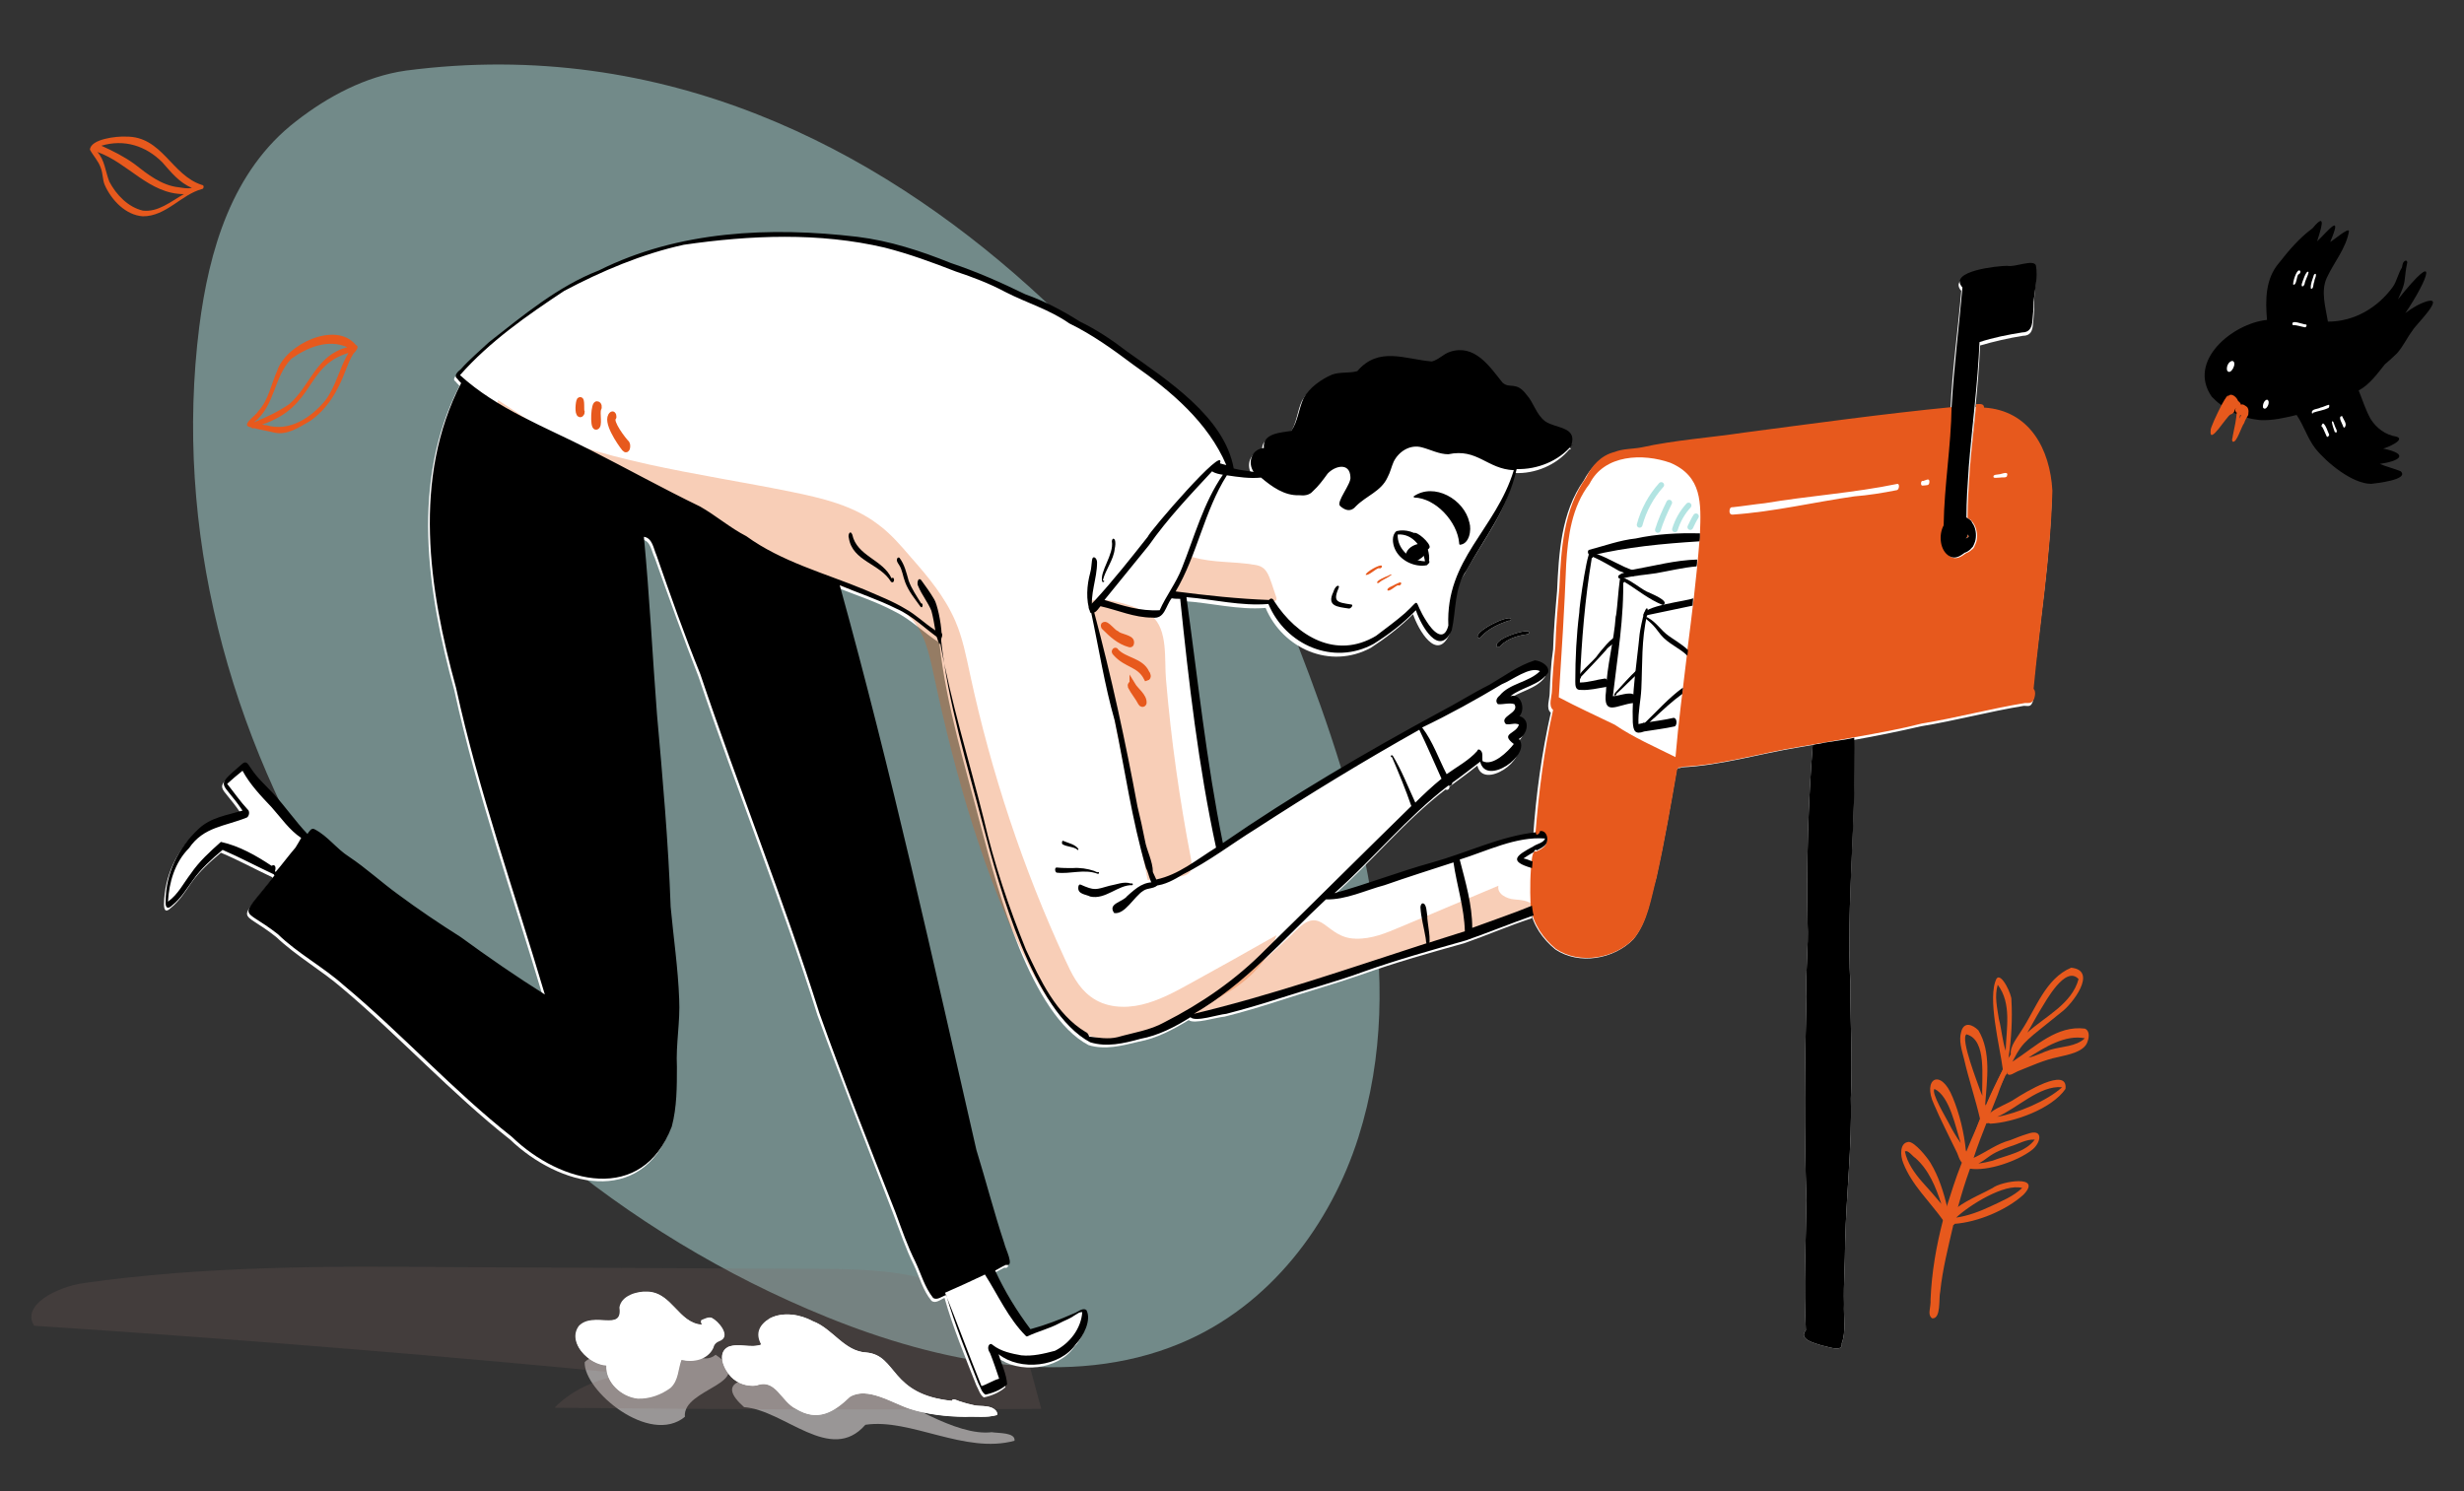 <?xml version="1.0" encoding="utf-8"?>
<!-- Generator: Adobe Illustrator 27.3.1, SVG Export Plug-In . SVG Version: 6.00 Build 0)  -->
<svg version="1.1" id="Calque_1" xmlns="http://www.w3.org/2000/svg" xmlns:xlink="http://www.w3.org/1999/xlink" x="0px" y="0px"
	 viewBox="0 0 432.8 262" style="enable-background:new 0 0 432.8 262;" xml:space="preserve">
<rect x="0" y="0" width="432.8" height="262" fill="#333333" stroke="none"/>
<style type="text/css">
	.st0{opacity:0.7;}
	.st1{fill:#C4C1C0;}
	.st2{opacity:0.7;fill:#B2E4E2;enable-background:new    ;}
	.st3{opacity:0.2;fill:#846461;enable-background:new    ;}
	.st4{fill:#FFFFFF;}
	.st5{fill:#E7591D;}
	.st6{opacity:0.3;}
	.st7{fill:#E95A0C;}
	.st8{fill:none;stroke:#B2E4E2;stroke-linecap:round;stroke-linejoin:round;}
	.st9{stroke:#E7591D;stroke-miterlimit:10;}
</style>
<g>
	<g id="Calque_2_00000039114915719089411700000014168226821491536527_">
		<g class="st0">
			<path class="st1" d="M246.5,133.7c1.6-0.5,3.1-2.1,5.2-2C253,130.4,245.6,132.3,246.5,133.7z"/>
			<path class="st1" d="M248.2,129.5c-0.7-0.6-6.3,2-5.4,2.9C244.4,131.5,246.5,130,248.2,129.5z"/>
			<path class="st2" d="M71.3,12.4C64.2,13.4,57.5,17,52,21.3C40.7,30,36.7,44.1,35,57.4c-8.9,70.9,37.8,144.6,110.3,174
				c19.5,7.9,42.6,12.7,62,4.6c15.9-6.6,26.5-21.1,31.3-36.2c9-28.4,0.2-58.6-10.6-86.4C219.6,91.6,162.4,0.5,71.3,12.4L71.3,12.4z"
				/>
			<path class="st1" d="M174.2,251.6c-12.3,1.5-37.7-24.6-39-9.5c-4.4-0.1-9.6,0.6-4.5,5.1c7.1,0.5,15.2,10.1,21.3,3.1
				c7.9-1.2,17.5,5.2,26.2,2.8C178.4,251.6,175.3,251.8,174.2,251.6L174.2,251.6z"/>
			<path class="st1" d="M125.7,238c-4.3,3.6-12.1-9.5-16.4-1.6c1.3,3.8-4.4,0.5-6.6,2.9c-0.2,5,11.4,14.7,17.6,9.6
				C119.8,243.8,133.3,243.1,125.7,238L125.7,238z"/>
		</g>
		<path class="st3" d="M182.9,247.5c-28.5,0.2-57,0.1-85.5-0.2c3.3-3.4,8.3-5.5,13.4-5.9C76,238,41,235.2,6,232.9
			c-2.3-3.6,3.9-6.8,8.7-7.5c21.2-3,42.8-3,64.3-2.8c21.2,0.1,42.4,0.2,63.6,0.3c6.8,0,13.6,0.1,20.1,1.8c6.5,1.7,12.3,5.1,16.6,9.5
			"/>
		<path class="st4" d="M126.6,235.5c-0.7,0.3-1.1,0.5-1.3,1.3c-1,2.1-3.5,2.6-5.6,2.1c-0.6,1.6-0.5,3.6-1.9,4.9
			c-1.6,1.2-3.7,2-5.8,1.9c-2.8-0.3-5.6-2.8-5.4-5.8c-3.1-0.1-7-4-4.8-6.9c2.6-2.6,7.7,1,7.1-3.2c0.3-2.1,3.1-2.9,4.9-2.8
			c4.3,0.1,5.4,5.5,9.6,5.8c-0.2-0.2-0.3-0.6-0.1-0.8c0.6-0.2,1.2-0.7,1.8-0.4C126.1,232,128.4,234.6,126.6,235.5L126.6,235.5z"/>
		<path class="st4" d="M175,247.9c0.1,0.2,0.3,0.6,0,0.7c-1.8,0.5-3.6,0.2-5.5,0.3c-3.2,0-6.6-0.4-9.7-1.4c-3.1-1-7.5-4-10.6-2.1
			c-2.9,2.7-5.6,4.4-9.4,2.1c-2.6-1.2-3.6-5.5-7-4.1c-1.6,0.2-3.3-0.4-4.4-1.5c-1.2-1.3-2.6-4.2-0.5-5.3c1.9-0.7,4,0.3,5.8-0.4
			c-1.1-2-0.3-3.5,1.5-4.6c2.3-1.2,5.3-0.7,7.5,0.5c3.5,1.3,5.5,5.3,9.4,5.5c5.6,0.5,4,7.4,15.1,8.5c0-0.6,1.1,0,1.4,0.1
			c0.9,0.3,1.7,0.5,2.6,0.7C172.5,247.1,174.1,246.8,175,247.9L175,247.9z"/>
		<path class="st4" d="M265.1,109c-1.8,0.6-3.6,1.4-4.9,2.8c-0.1,0.2-0.4,0.4-0.6,0.2c-0.8-1,5.2-4,5.8-3.3
			C265.4,108.9,265.2,109.2,265.1,109L265.1,109z"/>
		<path class="st4" d="M268.4,111.4L268.4,111.4c-1.5,0.2-3,0.6-4.2,1.5c-0.4,0.2-0.9,1.1-1.3,0.7C262.2,112,270,109.9,268.4,111.4
			L268.4,111.4z"/>
		<path class="st4" d="M325,172.5c0,6.9,0.4,13.7,0.1,20.5c0.2,8.4-0.8,16.8-1,25.2c0,3.6-0.3,7.2-0.2,10.9
			c-0.1,2.2,0.4,4.8-0.4,6.9c0.2,1.7-2.5,0.5-3.4,0.4c-1.1-0.4-4.3-1-2.9-2.7c-0.4-7.6,0-15.2,0.1-22.8c-0.4-12-0.3-23.9,0-35.8
			c-0.2-4.3,0.4-8.7,0.2-13c-0.2-10.4,0.1-20.8,0.9-31.2c0.3-0.1,0.6-0.2,1-0.2c-1.2,0.2-2.3,0.4-3.5,0.6
			c-6.8,1.1-13.7,3.2-20.5,3.5c-0.2,0.1-0.4,0.2-0.6,0.1c-0.1,0.1-0.2,0.2-0.3,0.3c-1.1,6.4-2.2,12.7-3.6,19
			c-1.1,3.7-1.5,7.7-4,10.8c-3.4,3.5-9.5,4.6-13.7,1.8c-2.2-1.8-4-4.3-4.4-7.1c0.1,0.5,0.1,1.1,0.3,1.6c-4,1.3-7.9,3-11.9,4.4
			c-6.1,1.7-12.1,3.4-18,5.5c-4.9,1.7-9.9,3.1-14.8,4.7c-3.1,1-6.1,1.9-9.3,2.7c-1.4,0.1-5.4,1.4-6.3,0.6c-2.8,1.7-5.6,3.2-8.8,3.8
			c-2.9,0.7-5.9,1.5-8.8,0.6c-10.1-5.3-16-27.3-18.8-38c-2.8-10.8-6.2-21.6-7.4-32.7c0,0,0,0,0,0c-2.7-1.7-5-4.1-7.9-5.5
			c-3.2-1.7-6.6-2.8-9.9-4.1c9.1,32.8,16.4,66.1,24,99.2c1.8,5.4,3.1,11,4.9,16.4c0.2,1,1.9,4.2,0.3,3.8c-0.6,0.3-1.3,0.7-1.9,1
			c1.7,3.7,3.8,7.1,6.2,10.3c2.6-0.8,5.2-1.8,7.7-2.8c0.7-0.3,1.4-1,2.1-0.6c1,1.7-0.5,4.7-1.8,6c-2.8,4.1-9.8,4.8-13.6,1.8
			c0.5,1.8,1.4,3.5,1.5,5.3c-1,0.9-2.4,1.5-3.8,1.8c-0.7-0.5-0.9-1.4-1.3-2.1c-2-5.1-4.1-10.1-5.6-15.4c-0.7,0.3-1.6,1.1-2.3,0.5
			c-1.5-1.8-2.1-4.2-3.1-6.3c-1.4-2.8-2.4-5.8-3.5-8.7c-4.5-11.7-9.1-23.3-13.4-35.1c-6.3-20.1-14.2-39.6-20.9-59.5
			c-2.7-6.9-5.2-13.9-7.7-20.9c-0.6-1.2-0.7-3-2.2-3.2c1.1,10.4,1.5,20.8,2.3,31.2c1,11.2,2,22.5,2.4,33.8
			c0.5,5.4,1.3,10.8,1.5,16.2c0.2,4-0.6,7.9-0.4,11.9c0,3.5,0,7.1-0.9,10.5c-5.2,13.7-19.5,10-28.1,1.8
			c-10.4-8.2-19.4-18.1-29.5-26.6c-3.7-3.2-8-5.6-11.6-9c-6.4-5.1-7-2-0.6-10.3c0-0.1-0.1-0.1-0.1-0.2c-3-1.4-5.9-3-9-4.3
			c-1.9,1.6-3.8,3.3-5.2,5.3c-1.1,1.6-2.1,3.2-3.6,4.4c-0.9,0.9-1.2,0.4-1.2-0.7c0.1-4.9,2.2-9.4,5.8-12.7c2.1-2,5.1-2.4,7.7-3.2
			c-3.6-5.4-5-3.9-0.3-8c0.9-1,1.2-0.2,1.8,0.6c1.1,1.7,2.6,3,4,4.5c2,2.3,3.8,4.8,5.9,7c0.4-0.4,0.7-1.2,1.3-0.8
			c2.3,1.2,3.8,3.4,6,4.8c3,2,5.7,4.4,8.6,6.6c3.6,2.7,7.2,5.2,11,7.5c4.9,3.5,9.8,7,14.8,10.1c-5.3-17.8-11.6-35.6-15.6-53.9
			c-4.8-17.4-7.7-36.8,0.9-53.5c-0.2-0.3-0.5-0.5-0.7-0.8c-0.7-0.4,0.3-1.2,0.6-1.6c1.5-1.7,3.3-3.2,5-4.8
			c6.1-4.7,12.1-9.8,19.3-12.6c14-7,30.1-7.7,45.4-5.9c5.6,0.7,11.1,2.5,16.4,4.6c4.5,1.5,8.9,3.4,13.1,5.5c3.4,1.2,6.6,2.9,9.6,4.8
			c3,1.4,5.7,3.2,8.2,5.2c7.1,5,17.3,11.5,18.8,20.6c1.2,0.2,2.4,0.4,3.5,0.6c-1.1-1.6-0.4-4,1.8-4.2c-0.3-2.6,3-2.7,4.8-3
			c1.3-1.7,1.3-3.9,2.2-5.8c1-1.8,3.1-3.3,5-4.1c1.4-0.5,3-0.2,4.4-0.6c3.8-4.4,8.2-2.1,13.1-1.7c1.2-0.3,2-1.3,3.2-1.7
			c4.3-1.4,6.9,2.4,9.2,5.4c1.3,1.2,2.4-0.4,4.2,2.1c1.3,1.4,1.7,3.6,3.3,4.7c1.8,1.3,5.7,0.9,4.6,4.2c0.1,0,0.1,0,0.2,0.1
			c0,0.1-0.2,0.3-0.2,0.1c-2.3,2.8-6.1,4.4-9.7,4.2c-1.5,7.1-5.5,11.7-8.8,17.8c-2.2,3.1-1.8,7-2.6,10.5c-2.2,5-5.5-0.8-6.4-3.5
			c-2.2,2.2-4.8,4.2-7.4,5.9c-7.2,3.9-15.5,0.1-18.5-7c-4.8,0.4-9.6-0.9-14.4-1.2c2,14.4,3.5,28.9,6.4,43.2
			c12.2-8.5,25.1-16,38.1-23c2.9-1.6,5.7-3.3,8.7-4.8c2.6-1.5,5.1-3.4,8-4.3c1,0.1,2.7,1,2.3,2.2c-1.5,2.2-4.6,2.5-6.6,4.1
			c1.9-0.6,2.7,2.3,1.6,3.5c2,0.5,1.4,3.2-0.1,4c2.3,2.8-5.8,8.4-6.8,4c-1.6,1.3-3.3,2.5-4.9,3.7c0,0.4-0.3,0.7-0.7,0.5
			c-7.3,5.6-13.1,12.9-20,18.9c5.8-1.6,11.4-3.8,17.2-5.4c6.1-1.7,11.9-4.7,18.2-5.3c0.5-7.3,1.5-14.6,3.1-21.7
			c-0.9-0.7-0.2-2.4-0.2-3.4c0.1-2.6,0.2-5.1,0.6-7.7c0.1-3.4,0.4-6.9,0.7-10.3c0.3-6.6,0.7-13.8,4.7-19.4c1.1-2.1,2.7-3.8,5-4.5
			c1.5-0.5,3.2-0.5,4.7-0.8c5.9-1.3,12-1.8,18-2.6c12.2-1.6,24.4-3.3,36.7-4.5c0.3-7,1.3-13.9,1.9-20.9c-2.6-2.9,6.2-3.9,7.9-3.8
			c1.3,0.4,4.5-1.2,5-0.1c0.5,2.1-0.2,4.3-0.1,6.4c0,1.1-0.1,2.2-0.2,3.3c-0.1,1.2-0.4,2.1-1.8,2.1c-2.5,0.4-5.1,1-7.5,1.7
			c-0.3,7.4-1.3,14.8-1.9,22.1c0.3-3.8,0.8-7.5,1.1-11.3c0.5,0,1.4-0.2,1.4,0.6c8,0.5,11.6,7.3,12,14.6c-0.3,11.7-2.2,23.2-3.4,34.8
			c0.4,0.4,0.2,1.6-0.1,2.1c-0.3,0.6-0.8,0.4-1.4,0.4c-6.1,1-12,2.6-18.1,3.6c-3.9,0.9-7.8,1.7-11.8,2.4
			C326.1,143.8,324.3,158.1,325,172.5L325,172.5z"/>
		<path d="M250.2,98.6c0,0,0.1,0,0.1,0c-0.4-2.4-2.1-4.9-4.8-4.7C245.4,96.4,247.7,98.5,250.2,98.6L250.2,98.6z M249.8,94.6
			c0.8,0.8,1.4,2.8,1.2,3.9c0.2,0.2,0,0.5-0.2,0.6c0,0.1-0.2,0.2-0.2,0.2c-2.1,0.4-4.7-0.8-5.6-2.9c-0.4-0.9-0.6-2.4,0.3-3.1
			C246.9,92.9,248.7,93.5,249.8,94.6L249.8,94.6z"/>
		<path class="st5" d="M242.7,99.4c0.2,0.2-0.3,0.6-0.5,0.4c-0.7,0.2-1.7,1.3-2.3,1.2C239.7,100.6,242.5,99,242.7,99.4z"/>
		<path class="st5" d="M243.7,101.2c0.1,0,0.8-0.5,0.7-0.2c-0.6,0.5-1.5,0.8-2.1,1.3c-0.1,0.1-0.3,0.2-0.4,0.1
			C241.7,102,243.4,101.3,243.7,101.2L243.7,101.2z"/>
		<path class="st5" d="M246.1,102.5c0.1,0.2-0.4,0.5-0.5,0.3c-0.5,0.1-1.5,1.2-1.9,0.9c-0.1-0.5,0.9-0.7,1.3-1
			C245.3,102.6,246.2,102,246.1,102.5L246.1,102.5z"/>
		<path class="st5" d="M345.6,93.9c0.1,0.1,0.2,0.2,0.2,0.4c-0.1,0.1-0.3,0.2-0.5,0.3C345.5,94.4,345.6,94.2,345.6,93.9z"/>
		<path class="st5" d="M360.5,86.2c-0.4-7.3-4-14.1-12-14.6c0-0.8-0.9-0.6-1.4-0.6c-0.3,3.8-0.8,7.5-1.1,11.3v0.1
			c-0.2,2.9-0.4,5.7-0.4,8.6c0.1,0.1,0.2,0.1,0.3,0.2c0.1,0,0.1,0.1,0.2,0.1c0.1,0.1,0.2,0.1,0.2,0.2c0,0,0,0.1,0.1,0.1
			c0,0,0,0.1,0.1,0.1c0,0.1,0.1,0.1,0.1,0.2c0.1,0.1,0.2,0.3,0.3,0.5c0.4,0.9,0.5,2,0.2,2.9c-0.1,0.2-0.2,0.5-0.3,0.7
			c0,0.1-0.1,0.1-0.1,0.2c-0.1,0.1-0.1,0.2-0.2,0.2c0,0.1-0.1,0.1-0.1,0.1c-0.3,0.3-0.6,0.5-1.1,0.7c-0.8,0.6-1.7,1.2-2.7,0.6
			c-1.6-1.1-1.8-3.8-1-5.4c0-7,1.2-13.9,1.4-20.9c-12.3,1.2-24.5,2.9-36.7,4.5c-6,0.9-12.1,1.3-18,2.6c-1.6,0.3-3.2,0.2-4.7,0.8
			c-2.4,0.6-4,2.4-5,4.5c-4,5.6-4.4,12.7-4.7,19.4c-0.3,3.4-0.6,6.9-0.7,10.3c-0.3,2.6-0.5,5.1-0.6,7.7c0,1-0.7,2.7,0.2,3.4
			c-1.6,7.1-2.5,14.4-3.1,21.7c0,0.1,0,0.2,0,0.2c0,0,0,0.1,0,0.1c0,0,0,0,0,0c0,0,0,0.1,0.1,0.1c0.1,0.1,0.1,0.1,0.2,0
			c0,0,0.1,0,0.1-0.1l0,0c0,0,0,0,0.1-0.1c0,0,0-0.1,0.1-0.1c0.1-0.1,0.1-0.2,0.1-0.3c1.2-0.1,1.6,1.3,1.1,2.2
			c-0.4,0.6-1,0.9-1.7,1.2c-0.4-0.3-0.7,0.6-0.8,1.9c0,0.4-0.1,0.8-0.1,1.2c-0.2,2.7-0.1,6.1,0,6.7c0,0,0,0.1,0,0.1
			c0.4,2.8,2.2,5.4,4.4,7.2c4.2,2.8,10.3,1.7,13.7-1.8c2.5-3.1,3-7.1,4-10.8c1.4-6.3,2.5-12.7,3.6-19c0.1-0.1,0.2-0.2,0.3-0.3
			c0.2,0.1,0.4,0,0.6-0.1c6.8-0.3,13.7-2.4,20.5-3.5c1.2-0.2,2.3-0.4,3.5-0.6c2.1-0.4,4.2-0.7,6.3-1.1c4-0.7,7.9-1.4,11.8-2.4
			c6.1-1,12-2.6,18.1-3.6c0.5,0,1.1,0.1,1.4-0.4c0.3-0.4,0.6-1.6,0.1-2.1C358.3,109.4,360.2,97.8,360.5,86.2L360.5,86.2z
			 M298.6,93.7c0,0.5-0.1,0.9-0.1,1.4c-0.5,6.4-1.3,12.7-2.1,19c0,0.3-0.1,0.7-0.1,1c-0.7,5.9-1.5,11.9-2,17.9
			c-3.6-1.8-7.3-3.4-10.7-5.7c-3.3-1.6-6.6-3.1-9.8-4.8c0.5-7.8,1-15.6,1.3-23.4c0.3-4.9,1-10.1,4.1-14.1c2.6-5.2,9.4-5.4,14.2-3.7
			C299,83.7,298.8,88.4,298.6,93.7L298.6,93.7z"/>
		<path class="st5" d="M363.8,170c-4.5,1.9-6.2,7.2-8.7,11c-0.7,1.2-2.1,2.8-1.9,4.2c-0.1,0.2-0.2,0.4-0.3,0.5c0,0,0,0.1-0.1,0.1
			c-0.2,0.5-0.5,1-0.8,1.6c-0.1,0.1-0.1,0.3-0.2,0.4c0,0.1-0.1,0.2-0.1,0.3c-1,2.1-2,4.2-2.9,6.3c-0.3,0.8-0.7,1.5-1,2.3
			c-0.5,1.1-1,2.3-1.5,3.4c0,0,0,0,0,0c-0.3,0.8-0.7,1.6-1,2.4c-0.3,0.7-0.5,1.3-0.8,2c-1,2.5-1.8,5.1-2.6,7.6
			c-0.2,0.8-0.4,1.5-0.6,2.2c-1.2,4.6-2,9.2-2.2,14c0,0.8,0,1.5,0,2.2c0.1,0.3,0.4,0.1,0.4-0.1c0.1-0.1,0.2-0.3,0.1-0.4
			c0.5-5.4,1.5-10.7,2.9-15.9c0.1-0.4,0.2-0.9,0.4-1.3c0.7-2.6,1.6-5.1,2.5-7.6c0.2-0.6,0.4-1.1,0.6-1.7c0.8-2.2,1.7-4.4,2.7-6.6
			c0.2-0.5,0.4-1,0.6-1.5c0.5-1.1,1-2.2,1.5-3.3c0-0.1,0.1-0.2,0.1-0.3c0.7-1.4,1.2-2.6,1.7-3.5c0.4-0.9,0.8-1.6,1.1-2.2
			c1.7-3.3,2.4-3.4,8.4-8.3C363.9,176.5,368.6,170.5,363.8,170L363.8,170z M356.1,181.4c0.8-1.3,1.5-2.7,2.3-4
			c1-1.6,4.4-7.9,6.7-5.4C363.9,176.4,359.3,178.5,356.1,181.4L356.1,181.4z"/>
		<path class="st5" d="M354.7,183.1c-0.5,1.2-1.1,2.4-1.6,3.6c-0.1,0.3-0.3,0.7-0.4,1c0,0.1-0.1,0.2-0.1,0.3
			c-0.1,0.2-0.2,0.4-0.3,0.6c0,0.1,0,0.1-0.1,0.2c-0.4,1.2-0.9,2.3-1.3,3.5c-0.4,1-0.8,2-1.2,3c-0.2,0.6-0.5,1.2-0.7,1.8
			c-0.8,2-1.6,4.1-2.3,6.2c-0.2,0.7-0.5,1.4-0.7,2.1c-0.8,2.2-1.5,4.5-2.1,6.7c-0.1,0.3-0.2,0.6-0.3,1c-0.2,0.7-0.3,1.4-0.5,2.1
			c-0.9,3.9-1.9,7.8-2.3,11.7c-0.3,1.1,0.2,4.8-1.4,4.7c-0.8-0.5-0.4-1.6-0.3-2.4c0-0.3,0.1-0.5,0.1-0.8c0.4-2.7,0.9-5.4,1.4-8.1
			c0.4-2.1,0.9-4.2,1.5-6.3c0.1-0.3,0.2-0.7,0.3-1c0.7-2.7,1.5-5.5,2.4-8.1c0.2-0.7,0.5-1.4,0.7-2.1c0.3-0.9,0.6-1.7,0.9-2.6
			c0,0,0,0,0,0c0.5-1.2,0.9-2.5,1.4-3.7c0.3-0.8,0.6-1.5,1-2.3c0.9-2.1,1.9-4.2,3-6.3c0.4-0.7,0.7-1.4,1.1-2.1c0,0,0-0.1,0.1-0.1
			c0.5-0.9,1-1.8,1.6-2.8c-0.1-0.1,0-0.4,0.2-0.2C354.9,182.8,354.8,183,354.7,183.1L354.7,183.1z"/>
		<path class="st5" d="M353.3,175.6c0.1-0.7-1.7-4.8-2.6-3.7c-1.7,3.3,0.6,12,1.1,16c0,0,0,0.1,0,0.1c0,0,0,0.1,0,0.1
			c0,0.3,0.1,0.6,0.4,0.7l0,0c0.3,0,0.4-0.2,0.4-0.5c0-0.1,0-0.3,0-0.4c0-0.1,0-0.1,0-0.2c0-0.3,0.1-0.5,0.1-0.8
			c0-0.4,0.1-0.8,0.1-1.1c0,0,0,0,0,0C353.3,182.5,353.5,179,353.3,175.6L353.3,175.6z M351.1,179c-0.3-2-0.8-4-0.2-6
			c2.5,3.3,1.5,7.7,1.4,11.6C351.7,182.8,351.6,180.9,351.1,179z"/>
		<path class="st5" d="M348.8,194.2c0-0.1,0-0.1-0.1-0.2c0.3-4.3,1.1-9.2-1.2-13c-1-1-2.5-1.6-3,0.2c-0.5,1.6,0.1,3.3,0.5,4.9
			c0.8,3.5,2,7,2.8,10.5c0,0.1,0,0.1,0,0.2c0,0,0,0.1,0,0.1c0.1,0,0.2,0,0.2-0.1c0.1,0,0.1-0.1,0.2-0.2c0,0,0.1,0,0.1,0
			c0.3-0.1,0.4-0.3,0.5-0.6c0.1-0.5,0.1-1-0.1-1.5C348.9,194.4,348.8,194.3,348.8,194.2L348.8,194.2z M345.4,181.7
			C345.4,181.7,345.4,181.7,345.4,181.7C345.4,181.7,345.4,181.7,345.4,181.7C345.4,181.7,345.4,181.7,345.4,181.7
			c3.7,1,2.6,7.8,2.8,10.8c-0.1-0.2-0.2-0.5-0.3-0.7C347.4,190.3,344.3,182.5,345.4,181.7L345.4,181.7z"/>
		<path class="st5" d="M345.5,202.8c0-0.1,0-0.1,0-0.2c-0.1-0.2-0.1-0.3-0.2-0.5c-0.3-3.1-1.1-6.4-2.3-9.3c-2.1-5.3-5.4-3.3-3.3,1.2
			c1.2,2.8,2.6,5.5,3.9,8.2c0.4,0.7,0.5,1.7,1.2,2.2c0,0,0,0.1,0,0.1c0,0.1,0,0.3,0.1,0.3c0,0,0,0,0,0c0.2,0,0.2-0.4,0.3-0.6
			C345.5,204,345.6,203.4,345.5,202.8L345.5,202.8z M342.3,197.3c-0.4-0.8-3.2-5.4-2.5-6l0,0c0,0,0.1,0,0.1,0c0,0-0.1,0-0.1,0
			c2.7,1.3,3.7,6.8,4.6,9.5C343.6,199.7,342.9,198.5,342.3,197.3L342.3,197.3z"/>
		<path class="st5" d="M342.7,213.3L342.7,213.3c0-0.2-0.1-0.3-0.3-0.2c0,0-0.1,0-0.1,0.1c-0.1-0.3-0.2-0.6-0.2-0.9
			c-0.7-2.8-1.5-5.5-3-8c-0.6-1-2.7-3.6-3.8-3.7c-1.7,0.1-1.5,2.5-1,3.7c1.5,3.9,4.7,6.8,7.1,10.2c0,0,0.1,0,0.1,0.1
			c0.3,0.1,0.5-0.2,0.6-0.4c0,0,0,0,0.1,0c0.1,0,0.3-0.1,0.4-0.2C342.6,213.7,342.7,213.5,342.7,213.3L342.7,213.3z M337.6,207.6
			c-1.3-1.5-2.6-3.3-3-5.3c0.5-0.4,1.4,0.9,1.8,1.1c2.4,2.1,3.6,5.1,4.6,8.1C339.9,210.2,338.8,208.9,337.6,207.6L337.6,207.6z"/>
		<path class="st5" d="M366.2,180.7c-4.9-0.6-8.6,3.1-12.4,5.6c-0.1,0.1-0.2,0.1-0.4,0.2c-0.1,0.1-0.2,0.1-0.3,0.2
			c-0.1,0.1-0.2,0.1-0.3,0.2c-0.2,0.1-0.5,0.3-0.6,0.5c-0.1,0.1-0.2,0.3-0.2,0.4c0,0.1,0,0.2,0.1,0.3l0,0c0.1,0,0.3-0.1,0.4-0.1
			c0,0,0.1,0,0.1,0c0,0.1,0,0.1,0,0.2c0,0.1,0,0.1,0,0.2c0,0.1,0,0.1,0,0.2c0.3,0.6,1.3-0.2,1.8-0.4c2.3-0.9,4.6-2,7.1-2.5
			c1.7-0.4,4.7-0.9,5.2-2.8C367,182.1,367,181,366.2,180.7L366.2,180.7z M360.2,184.4c-1.3,0.4-2.5,1.1-3.9,1.4
			c2.8-1.8,6.5-4.1,9.9-3.4C364.6,183.9,362.2,183.8,360.2,184.4L360.2,184.4z"/>
		<path class="st5" d="M354,193c-1.3,0.9-3,1.4-4.3,2.4c-0.1,0.1-0.2,0.2-0.4,0.3c-0.1,0.1-0.2,0.2-0.4,0.4c0,0-0.1,0.1-0.1,0.1
			c-0.3-0.1-0.4,0.2-0.5,0.5c0,0.1,0,0.3,0.1,0.4c0,0.1,0.1,0.1,0.2,0.1c0.1,0,0.2,0,0.3,0.1l0,0c0.1,0.1,0.2,0.1,0.2,0
			c0.2,0,0.3,0,0.5,0.1c4.1-0.2,10.8-2.6,13.2-6.1C363.3,187.2,355.4,192.1,354,193L354,193z M350.8,196.2c3.4-1.4,7.5-5.6,11.4-5.2
			C359.6,193.4,354.3,195.6,350.8,196.2z"/>
		<path class="st5" d="M356.1,199.2c-1,0.3-2,0.7-3,1.1c-2.3,0.6-4.1,2-6.2,3c-0.1,0-0.2,0.1-0.3,0.1c-0.2,0.1-0.4,0.2-0.6,0.3
			c-0.2,0.2-0.4,0.4-0.5,0.6c-0.5,0-0.6,0.7-0.3,0.9c0,0,0.1,0,0.1,0.1c0.2,0.1,0.3,0.3,0.5,0c0,0,0,0,0,0c0,0,0.1,0,0.2,0
			c3.1,0.5,8.3-1.3,10.8-3.2C358.5,200.9,359.1,198.1,356.1,199.2L356.1,199.2z M350,203.9L350,203.9c-0.8,0.2-1.6,0.4-2.5,0.5
			c0.6-0.3,1.2-0.7,1.7-1.1c1.2-0.9,2.5-1.4,3.9-1.9c1.4-0.4,2.8-1.3,4.3-1.2C355.8,202.4,352.6,202.9,350,203.9L350,203.9z"/>
		<path class="st5" d="M350,208.7c-1,0.6-4.3,2-6.2,3.4c-0.4,0.3-0.6,0.5-0.9,0.8c-0.1,0.1-0.2,0.2-0.2,0.4
			c-0.1,0.2-0.2,0.4-0.2,0.6c0,0.1,0,0.3,0.1,0.4c0,0,0,0.1,0,0.1c-0.1,0.2-0.1,0.5,0.1,0.6c0.1,0,0.1,0,0.2,0c0,0,0.1,0.1,0.1,0.1
			c0,0,0,0.1,0.1,0.1c0.1,0,0.2-0.1,0.2-0.2c4.1-0.3,9.1-2.4,12.1-5.1C358.9,206.3,351.5,207.5,350,208.7L350,208.7z M349.7,211.9
			c-1.9,0.9-4,1.7-6.1,2c2.2-2.1,8.5-6.1,11.6-5.2C353.6,210.2,351.6,211,349.7,211.9L349.7,211.9z"/>
		<path class="st4" d="M175,247.9c-0.9-1.1-2.5-0.8-3.7-1c-0.9-0.2-1.8-0.4-2.6-0.7c-0.3,0-1.4-0.7-1.4-0.1
			c-11.1-1.1-9.6-8-15.1-8.5c-3.9-0.2-5.9-4.2-9.4-5.5c-2.2-1.2-5.2-1.7-7.5-0.5c-1.8,1.1-2.5,2.6-1.5,4.6c-1.9,0.7-4-0.3-5.8,0.4
			c-2.2,1.1-0.8,4,0.5,5.3c1.1,1.2,2.8,1.7,4.4,1.5c3.4-1.3,4.5,2.9,7,4.1c3.8,2.3,6.6,0.6,9.4-2.1c3.1-1.9,7.5,1.1,10.6,2.1
			c3.1,1,6.4,1.3,9.7,1.4c1.8-0.1,3.7,0.2,5.5-0.3C175.3,248.4,175.1,248.1,175,247.9L175,247.9z M165.9,247.6
			c-2.1-0.2-4.1-0.5-6.1-1c-3.7-1.1-7.9-4.2-11.7-2c-2.5,2.4-5.4,3.8-8.6,1.6c0,0,0,0,0,0c-2-1.3-3.2-4.4-6-4.2
			c-1.5,0.4-3.1,0.4-4.4-0.5c-0.9-0.8-1.8-2.7-0.5-3.5c1.9-0.8,4.3,0.4,6.1-0.6c0.5-0.5-0.2-1.2-0.2-1.8c0.4-3.6,5.5-3.9,8.1-2.4
			c1.7,0.8,3.1,1.9,4.5,3.1c3.8,3.9,5.9,1.6,7.9,3.8c2.9,4.1,7.2,6.3,12.3,6.6c0.8,0.8,2.2,0.8,3.2,1.2
			C169.1,247.7,167.5,247.7,165.9,247.6L165.9,247.6z"/>
		<path class="st4" d="M125,231.5c-0.6-0.2-1.3,0.2-1.8,0.4c-0.2,0.2,0,0.6,0.1,0.8c-4.2-0.3-5.3-5.7-9.6-5.8
			c-1.8-0.1-4.6,0.7-4.9,2.8c0.6,4.3-4.5,0.6-7.1,3.2c-2.2,2.9,1.8,6.8,4.8,6.9c-0.2,3,2.6,5.5,5.4,5.8c2,0.1,4.2-0.7,5.8-1.9
			c1.4-1.2,1.3-3.3,1.9-4.9c2.1,0.5,4.5,0,5.6-2.1c0.2-0.7,0.7-1,1.3-1.3C128.3,234.7,126.1,232.1,125,231.5L125,231.5z
			 M126.6,234.3c-0.4,0.6-1.3,0.6-1.6,1.2c-2.2,4.6-5.9,1.5-6,3.1c-0.4,1.6-0.6,3.6-2.1,4.6c-1.5,0.7-3,1.5-4.6,1.5
			c-2.5,0-5.1-2-4.8-4.7c0-0.5-0.4-1-0.9-1.2c-5-0.4-6.4-6.5-0.3-5.9c7.3,0.7,0-4.1,8-5c3.6-0.1,4.7,4.2,7.9,5.1
			c0.6,0.3,2.6,0.9,2.3-0.4c0.7-0.8,1.1-0.4,1.6,0.3C126.3,233.4,126.7,233.9,126.6,234.3L126.6,234.3z"/>
		<path class="st4" d="M304.4,90.4c-0.7,0.1-0.7-0.7-0.5-1.1c0.1-0.2,0.3-0.2,0.5-0.2c1.9-0.2,3.7-0.5,5.6-0.7
			c7.7-1.3,15.6-1.8,23.3-3.4c0.4,0,0.3,1-0.1,1.1c-2.5,0.5-5,0.9-7.5,1.1C318.7,88.2,311.6,89.9,304.4,90.4L304.4,90.4z"/>
		<path class="st4" d="M337.6,85.3c-0.3-0.1-0.2-1,0.2-0.8c0.4-0.1,1.1-0.6,1.1,0.1c0,0.8-0.5,0.6-1.1,0.7
			C337.7,85.3,337.7,85.3,337.6,85.3z"/>
		<path class="st4" d="M350.2,83.9c-0.3-0.6,0.7-0.5,1.1-0.6c0.5-0.1,1.6-0.6,1.2,0.4c-0.3,0.3-0.8,0.1-1.2,0.2
			C350.9,83.9,350.5,84,350.2,83.9L350.2,83.9z"/>
		<path class="st4" d="M254.5,76.1c-1.8-0.1-3.5-1.2-4.2-2.9c0-0.1,0-0.1,0.1-0.1C251.9,76.1,255.7,75.1,254.5,76.1L254.5,76.1z"/>
		<path class="st4" d="M259.4,75.5c-1.2-0.6-2.5-0.1-3.7-0.2c-0.9-0.3-3.5-1.5-3.3-2.6c0.8,1.1,2.3,1.9,3.7,2.1
			C256.5,74.8,260.5,74.4,259.4,75.5z"/>
		<path class="st4" d="M262.2,74.8c-1.1-1.1-2.8-1.6-4.3-1.3c-0.1,0-0.1-0.3,0-0.3c1.6-0.2,3.3-0.2,4.6,0.8
			C262.7,74.1,262.6,74.9,262.2,74.8L262.2,74.8z"/>
		<path class="st4" d="M268.1,77.8c-0.9-0.5-0.9-1.7-1.4-2.5c-0.2-0.5-0.9-0.8-0.9-1.3c0-0.1,0.2-0.4,0.3-0.2c1,0.7,1.3,1.9,1.9,2.8
			c0.1,0.2,0.5,0.3,0.5,0.6C268.5,77.4,268.4,77.9,268.1,77.8L268.1,77.8z"/>
		<path class="st4" d="M268.6,79.9c-1.1-0.1-2.7-1.3-2.7-2.5c0.1-0.2,0.2,0,0.2,0.1c0.8,1.4,2.7,2.4,4.1,1.4
			c0.1-0.1,0.2,0.1,0.2,0.2C270.5,79.7,269.1,79.9,268.6,79.9L268.6,79.9z"/>
		<path class="st4" d="M238.5,79.9c-1.3,0-2.3-0.5-3.1-1.5c-0.9-1.2-2.4-1.7-3.9-1.9c-0.3,0.1-0.1-0.6,0.1-0.5
			c3.5,0.4,3.2,1.8,5.6,3c0.5,0.2,1.2,0.1,1.6,0.4C238.7,79.6,238.7,79.9,238.5,79.9L238.5,79.9z"/>
		<path class="st4" d="M240.9,79.2c-2.4-0.1-3.2-2.8-5.5-3.3c-0.1,0-0.1-0.3,0.1-0.3c1.8,0.4,2.7,2.1,4.3,2.8
			C240.1,78.7,241.7,78.6,240.9,79.2L240.9,79.2z"/>
		<path class="st4" d="M242.8,77.4c-1.2-0.1-2.1-1.1-3-1.8c-0.2-0.1-1-0.5-0.5-0.7c1.2,0.6,2.1,2,3.6,2
			C243.1,77,243,77.5,242.8,77.4L242.8,77.4z"/>
		<path class="st4" d="M100.2,91.9c-2.6,0.1-5.5-0.9-6.8-3.1c0.1-0.4,0.4,0.1,0.5,0.2c2.5,2.7,6.6,2.4,10,2.2c1.5,0,5.9-2,6.7-0.8
			c-0.1,0.5-0.8,0.1-1.1,0.2c-1.5-0.1-2.9,0.5-4.3,0.8C103.5,91.8,101.8,91.8,100.2,91.9L100.2,91.9z"/>
		<path class="st4" d="M101.3,88.9c-0.3,0-2.8-0.1-2.2-0.6c2.9,0.8,5.7-0.3,8.5-0.6c0.6-0.1,6.2-0.2,4.6,1c-1.8-0.3-3.6-0.6-5.4-0.4
			C105,88.5,103.2,89,101.3,88.9L101.3,88.9L101.3,88.9z"/>
		<path class="st4" d="M113.6,86.6c-0.8-0.6-2.8-1.2-3.7-0.8c-1.3-1.3,4.8-0.5,4,0.6C113.8,86.5,113.7,86.7,113.6,86.6L113.6,86.6z"
			/>
		<path class="st4" d="M95.5,185c0.4-2.5,1.3-4.9,0.9-7.4c0-0.3,0-0.6,0.2-0.9c0.2-0.1,0.2,0.2,0.1,0.3c0.1,1.5,0.2,2.9-0.1,4.4
			c-0.2,1.2-0.6,2.3-0.7,3.5C95.9,185.4,95.5,185.5,95.5,185L95.5,185z"/>
		<path class="st4" d="M92.2,186.1c-0.3-0.2,3-7.9,2.7-6c-0.8,1.6-1.6,3.2-2,5C92.8,185.2,92.4,186.5,92.2,186.1L92.2,186.1z"/>
		<path class="st4" d="M101.5,191.9c-0.4-1.7-0.9-2.6-2.1-3.8c-0.7-1-1.4-2.2-1.4-3.5c0.1-0.6-0.3-2.8,0.5-2.8
			c-0.4,2.1,0,4.3,1.7,5.9c0.5,0.5,1,1.1,1.3,1.8C101.6,190,102.2,191.9,101.5,191.9L101.5,191.9z"/>
		<path class="st4" d="M103.7,188.4c-0.6-0.4-2.4-2.6-1.5-3.2c0.2,0.1,0.2,0.3,0.1,0.4c0,0.3,0.3,0.5,0.4,0.8c0.3,0.6,1.5,1,1.3,1.8
			C104,188.3,103.9,188.5,103.7,188.4L103.7,188.4z"/>
		<path class="st4" d="M51.7,161.3c-0.1,0-0.1-0.2-0.1-0.3c0.4-1.4,0.1-2.9,0.3-4.3c0-0.2,0.2-0.2,0.2,0
			C51.8,158.1,52.5,160,51.7,161.3z"/>
		<path class="st4" d="M54.2,164.7c-0.5-1,0-2.4,0-3.5c0-1.3-0.2-2.7-0.6-3.9c-0.1-0.1,0-0.4,0.1-0.3c0.8,1.8,1,3.8,0.8,5.8
			C54.3,163.3,54.9,164.5,54.2,164.7L54.2,164.7z"/>
		<path class="st4" d="M57.4,167.3c-0.6-0.4-0.7-5.4-0.3-6c0.3-0.1,0.2,0.3,0.2,0.5c0.1,1.2,0,2.5,0.2,3.6
			C57.4,166,58.1,167,57.4,167.3z"/>
		<path class="st4" d="M141.6,158.7c-0.5-1.3-1.1-2.6-1.4-3.9c0.1-0.3,0.3,0,0.2,0.2c0.3,0.8,0.7,1.5,1,2.3c0,0,0,0,0,0
			C141.5,157.5,142.3,159,141.6,158.7L141.6,158.7z"/>
		<path class="st4" d="M141.5,162.1c-0.8-0.2-3.2-4.3-2.2-4.6c0.1,0.1,0,0.3-0.1,0.3c0.4,1.1,0.9,2.3,1.7,3.1
			c0.2,0.3,0.9,0.4,0.8,0.9C141.7,162,141.7,162.2,141.5,162.1z"/>
		<path class="st4" d="M146.4,169.2c-1.4-1.9-4.1-2-5.3-4.1c-0.5-0.5-0.1-1.2,0.1-0.6c0.9,1.2,2.1,2,3.5,2.5
			C145.2,167.1,147.7,168.8,146.4,169.2L146.4,169.2z"/>
		<path class="st4" d="M146.8,174.5c-0.3-1-1.6-2.5-1.5-3.3c0.3-0.6,1.6,2.4,1.9,2.7C147.4,174.1,147.1,174.9,146.8,174.5
			L146.8,174.5z"/>
		<path class="st4" d="M322.3,157.3c-0.3-0.2,0.4-1.6,0.7-1.1C323.1,156.4,322.6,157.6,322.3,157.3z"/>
		<path class="st4" d="M321.6,163.2c-0.4-0.6,1-2.5,1.7-2.2c0.4,0,0.2,0.9-0.1,0.8c-0.1,0-0.1,0-0.2,0.1
			C322.5,162,322.1,163.8,321.6,163.2z"/>
		<path class="st4" d="M321.6,168.7c-0.3-0.8,0.7-1.7,1.3-2.1c0.4-0.2,0.4,0.5,0.3,0.8c-0.1,0.4-0.5,0.4-0.7,0.6
			C322.3,168.2,322,169.2,321.6,168.7L321.6,168.7z"/>
		<path class="st5" d="M35.5,32.5c-5.4-1.7-7-8.6-13.4-8.5c-1.5-0.1-6.2,0.4-6.3,2.3c0.6,1.1,1.5,2,1.9,3.2c0.4,1,0.3,2.1,0.7,3
			c1.2,2.7,3.7,5.3,6.7,5.5c4.1,0,6.7-3.8,10.4-4.8C35.8,33.2,35.9,32.5,35.5,32.5L35.5,32.5z M25.1,37c-2.6-0.6-4.7-2.8-5.9-5.1
			c-0.7-1.8-0.8-3.8-2.1-5.2c5.4,1.9,9.1,7.4,15.2,7.4C30,35.4,27.8,37.3,25.1,37L25.1,37z M31.4,32.9c-3-0.3-5.5-2.3-7.8-4.1
			c-1.8-1.3-3.8-2.3-5.8-3.2c4-1.2,7.8,0,10.7,2.9c1.5,1.7,3,3.6,5.2,4.5C32.9,33.2,32.1,33,31.4,32.9L31.4,32.9z"/>
		<path class="st5" d="M62.5,60.6c-3.5-4.3-12.3-0.1-13.8,4.5c-1.1,2.4-1.5,5.2-3.4,7.2c-0.4,0.8-3.3,2.5-1.1,2.8
			c0,0.2,0.3,0.2,0.4,0.1c1.1,0.3,2.4,0.5,3.6,0.8c2.2,0.5,4.3-0.9,6.2-2c3.1-2.1,5-5.4,6.3-8.9c0.4-1,0.8-2.1,1.4-3
			C62.3,61.9,63.3,60.9,62.5,60.6L62.5,60.6z M44.6,74.2c3.7-2.8,3.5-8.1,6.6-11.2c2.8-2,6.5-3.5,9.8-2c-5.5,1.4-6.5,6.8-10.2,10
			C48.9,72.3,46.8,73.3,44.6,74.2C44.6,74.3,44.6,74.3,44.6,74.2L44.6,74.2z M57.1,70.4c-2.5,3-6.3,5.5-10.3,4.3
			c-0.3,0-0.5-0.1-0.8-0.1c9.5-3.2,7.5-10.3,15.2-12.6C59.6,64.7,59,67.9,57.1,70.4L57.1,70.4z"/>
		<g class="st6">
			<path class="st7" d="M209.2,150.9c0.1,0.8,0.3,1.7-0.2,2.3c-0.4,0.5-1.1,0.7-1.8,0.8c-1.8,0.3-3.7,0.5-5.6,0.6
				c-3.4-16.3-6.8-32.7-10.1-49c2.3-1,8.7,1,10.8,2.6c2.9,2.4,2.2,7.7,2.5,11.1C205.7,130,207.2,140.5,209.2,150.9z"/>
		</g>
		<g class="st6">
			<path class="st7" d="M209.6,97.9c-0.2-0.1-0.4-0.1-0.5,0c-0.1,0.1-0.2,0.2-0.3,0.4c-1,1.9-2,3.9-2.9,5.9
				c4.2-0.4,19.1,3.5,18.3,0.8c-1.4-4.1-1.5-5.5-4-5.8C216.6,98.6,213.2,98.9,209.6,97.9z"/>
		</g>
		<g class="st6">
			<path class="st7" d="M238.1,164.9c2.8,0.1,5.4-1,8-2.1c5.7-2.4,11.4-4.8,17.1-7.2c-0.3,1.4,1.4,2.3,2.8,2.4
				c1.4,0.1,3.2,0.3,3.7,1.6c-20.1,7.4-40.5,13.6-61.2,18.9c2.4-1.7,4.7-3.3,7.1-5c4.4-3.1,8.4-6.4,12.2-10.2
				C232.3,158.9,232.8,164.8,238.1,164.9L238.1,164.9z"/>
		</g>
		<g class="st6">
			<path class="st7" d="M87.5,70.3c-0.6,1.3,0.9,2.6,2.2,3.2C105,81.2,122.3,83,139,86.4c5.4,1.1,10.9,2.4,15.2,5.7
				c2.2,1.6,4,3.7,5.8,5.8c3,3.4,6,7,7.8,11.2c1.3,3,1.9,6.2,2.6,9.4c3.7,17.2,9.3,34.1,16.7,50.1c1.1,2.4,2.3,4.9,4.5,6.5
				c2.5,1.9,5.9,2.1,8.9,1.4c3-0.7,5.8-2.2,8.5-3.7c5.1-2.8,10.1-5.6,15.2-8.5c-1.3,4.4-4.8,7.9-8.8,10.2s-7.4,5.2-11.9,6.5
				c-4.1,1.2-8.6,2.3-12.6,0.8c-4.2-1.6-7.8-7.5-9.9-11.6c-8.2-16.2-13.2-33.9-17-51.7c-0.8-3.7-1.6-7.6-4.3-10.2
				c-2.1-2.1-5.1-3-7.9-3.9c-10.9-3.7-21.4-8.8-31-15c-4.9-3.2-9.9-6.8-15.8-7.6"/>
		</g>
		<path class="st8" d="M291.2,93.1c0.5-1.6,1.2-3.2,2-4.8"/>
		<path class="st8" d="M294.2,93c0.5-1.6,1.3-3,2.4-4.2"/>
		<path class="st8" d="M296.9,92.6c0.3-0.6,0.6-1.3,1-1.9"/>
		<path class="st8" d="M288,92.2c0.7-2.6,2-5,3.8-7"/>
		<path d="M249.5,95.5c3.7,0.5-2.1,5.3-2.6,2.1C247,96.4,248.3,95.6,249.5,95.5z"/>
		<path d="M248.3,93.7c0.4-0.6,3.1,1.8,2.8,2.5c-0.1,0.2-0.4,0.5-0.5,0.2c-0.3-0.7-0.7-1.2-1.2-1.7c-0.3-0.3-0.6-0.7-0.9-0.7
			C248.3,94,248.1,93.9,248.3,93.7z"/>
		<path d="M258.1,91.8c0.4,1.3,0,3.8-1.7,3.9c-0.1-0.1-0.1-0.2-0.1-0.3c-0.3-3.7-4.1-7.9-7.9-8c-0.1-0.1-0.1-0.1-0.1-0.2
			C251.9,84.7,257.2,87.7,258.1,91.8L258.1,91.8z"/>
		<path d="M237.4,106.2c0.4,0.1-0.2,0.8-0.5,0.7c-2-0.3-3.9-0.4-2.7-2.9c0.1-0.4,0.6-1.4,1-1c0.3,0.3,0.3,0.3,0,0
			c-0.5-0.5,0,0,0,0.1C234.1,105.7,234.7,105.8,237.4,106.2L237.4,106.2z"/>
		<path d="M268.4,111.4L268.4,111.4c-1.5,0.2-3,0.6-4.2,1.5c-0.4,0.2-0.9,1.1-1.3,0.7C262.2,112,270,109.9,268.4,111.4L268.4,111.4z
			"/>
		<path d="M265.1,109c-1.8,0.6-3.6,1.4-4.9,2.8c-0.1,0.2-0.4,0.4-0.6,0.2c-0.8-1,5.2-4,5.8-3.3C265.4,108.9,265.2,109.2,265.1,109
			L265.1,109z"/>
		<path d="M277.7,121.2c-1,0.1-1-0.8-1-1.5c0-4.1,0.2-8.1,0.7-12.1c-0.1-0.4,1.7-13.5,2.2-10.2c0.2,0.1,0.3,0.7,0,0.6
			c-1.2,7.2-1.8,14.5-2.1,21.9c1.5,0,2.9-0.5,4.4-0.7c0.6,0,0.7,1.4,0.1,1.5C280.6,120.9,279.2,121.3,277.7,121.2L277.7,121.2z"/>
		<path d="M287.1,122.1c0.2,0.4,0.3,1.2-0.2,1.4c-2.9,0.3-5.4,2.5-4.8-2.1c0.1-4.4,1.4-8.7,1.7-13.1c0.3-0.5,0.7-10.2,1.3-6.9
			c0.2,7.1-1,13.9-1.8,20.9C284.3,122.3,286.3,121.4,287.1,122.1L287.1,122.1z"/>
		<path d="M294,126.1c0.6,0.1,0.6,1.2,0.2,1.5c-1.8,0.4-3.6,0.6-5.4,0.9c-1.6,0.6-1.9-0.1-2-1.6c-0.2-5.2,0.7-10.3,1.2-15.5
			c0-0.2,0.5-3,0.9-4c0.2-0.5,0.4-0.7,0.5-0.4c0.1,0.2-0.1,0.5,0,0.8c0,0.1,0,0.3-0.1,0.3c-1,4.2-0.8,8.7-1,12.9
			c-0.1,2.1-0.6,4.1-0.5,6.2c0.3-0.1,0.6-0.1,0.9-0.2l0,0C290.5,126.7,292.3,126.5,294,126.1L294,126.1z"/>
		<path d="M297.4,105.1c0,0.4-0.1,0.9-0.1,1.3c-2.9,0.6-5.7,1.2-8.6,1.8C288.1,106.4,296.5,105.6,297.4,105.1L297.4,105.1z"/>
		<path d="M298.1,98.3C298.1,98.3,298.1,98.3,298.1,98.3c0,0.4,0,0.8-0.1,1.2c-2.4,0.2-4.8,0.8-7.1,1.2c-1.9,0.3-3.9,0.4-5.8,0.9
			c-0.4,0.1-1.1,0.1-0.8-0.5c0.7-0.5,1.6-0.7,2.4-1C290.6,99.4,294.3,98.4,298.1,98.3L298.1,98.3z"/>
		<path d="M298.6,93.7c0,0.5,0,0.9-0.1,1.4c-6.4,0.4-12.8,1-19,2.5c-0.5,0.1-0.8-0.8-0.4-1c2.7-0.7,5.4-1.7,8.2-2
			C291,93.8,294.8,93.6,298.6,93.7L298.6,93.7z"/>
		<path d="M286.9,100.2c0.3,0.2,0.3,0.9,0,1c-0.8-0.3-1.6-0.6-2.5-0.9c-1.6-0.9-3.2-1.9-4.9-2.6c-0.2-0.2-0.1-0.8,0.2-0.6
			c0.3,0,0.7-0.3,0.7,0.2C282.7,98.1,284.7,99.5,286.9,100.2L286.9,100.2z"/>
		<path d="M277.2,119.4c-0.7-0.6,3-3.5,3.4-4.3c0.3-0.4,2.9-3.7,3.1-2.9c0.1,0.9-1.2,1.3-1.6,2c-1.4,1.6-2.9,3.1-4.4,4.7
			C277.7,119.2,277.4,119.4,277.2,119.4z"/>
		<path d="M292.1,106.3c-2.5-1-4.5-2.7-6.8-4.1c-0.4,0.9-1.3-1.3,0.1-0.6c1.4,0.6,2.5,1.6,3.8,2.3
			C289.8,104.2,293.5,105.6,292.1,106.3L292.1,106.3z"/>
		<path d="M296.5,114.2c0,0.3-0.1,0.6-0.1,1c-1.4-1.4-3.4-2.1-4.7-3.7c-0.6-0.8-1.2-1.6-1.9-2.2c-0.2-0.2-0.5-0.4-0.7-0.6
			c-0.1-0.4,0.3-0.3,0.5-0.1c1.4,0.8,2.2,2.2,3.5,3.1C293.6,112.1,295.5,113.2,296.5,114.2L296.5,114.2z"/>
		<path d="M295.6,120.8c0,0.4-0.1,0.7-0.1,1.1c-1.8,1.3-3.4,2.8-4.9,4.2c-0.7,0.5-1.3,1.5-2.2,1.6c-0.3-0.2,0.3-1,0.4-0.6
			C291,125,293.1,122.6,295.6,120.8L295.6,120.8z"/>
		<path d="M283.6,122.2c-0.2-0.2,0.1-0.4,0.2-0.6c1.2-1.3,2.4-2.7,3.7-3.9c0.5-0.5,0.8,0,0.5,0.4c-1.5,1.2-2.7,2.6-4.1,3.8
			C284,122.1,283.7,122.2,283.6,122.2L283.6,122.2z"/>
		<path d="M325.1,193c0.2,8.4-0.8,16.8-1,25.2c0,3.6-0.3,7.2-0.2,10.9c-0.1,2.2,0.4,4.8-0.4,6.9c0.2,1.7-2.5,0.5-3.4,0.4
			c-1.1-0.4-4.3-1-2.9-2.7c-0.4-7.6,0-15.2,0.1-22.8c-0.4-12-0.3-23.9,0-35.8c-0.2-4.3,0.4-8.7,0.2-13c-0.2-10.4,0.1-20.8,0.9-31.2
			c0.3-0.1,0.6-0.2,1-0.2c2.1-0.5,4.2-0.6,6.3-1.1c0,0,0,0,0,0.1c0.4,14.4-1.4,28.7-0.7,43C325,179.4,325.4,186.1,325.1,193
			L325.1,193z"/>
		<path d="M357.6,46.6c-0.5-1.1-3.7,0.4-5,0.1c-1.7,0-10.5,0.9-7.9,3.8c-0.6,6.9-1.5,13.9-1.9,20.9c-0.1,7-1.3,13.9-1.4,20.9
			c-0.9,1.6-0.7,4.4,1,5.4c1,0.6,1.9,0,2.7-0.6c0.4-0.1,0.8-0.4,1.1-0.7c0-0.1,0.1-0.1,0.1-0.1c0.1-0.1,0.1-0.2,0.2-0.2
			c0-0.1,0.1-0.1,0.1-0.2c0.1-0.2,0.2-0.4,0.3-0.7c0.3-0.9,0.2-2.1-0.2-2.9c-0.1-0.2-0.2-0.3-0.3-0.5c0-0.1-0.1-0.1-0.1-0.2
			c0,0,0-0.1-0.1-0.1c0,0,0-0.1-0.1-0.1c-0.1-0.1-0.1-0.1-0.2-0.2c-0.1,0-0.1-0.1-0.2-0.1c-0.1-0.1-0.2-0.1-0.3-0.2
			c0-2.9,0.2-5.7,0.4-8.6v-0.1c0.6-7.4,1.6-14.8,1.9-22.1c2.4-0.8,5-1.3,7.5-1.7c1.3,0,1.7-0.9,1.8-2.1c0.1-1.1,0.2-2.1,0.2-3.3
			C357.4,50.9,358,48.7,357.6,46.6L357.6,46.6z M345.6,93.9c0.1,0.1,0.2,0.2,0.2,0.4c-0.1,0.1-0.3,0.2-0.5,0.3
			C345.5,94.4,345.6,94.2,345.6,93.9z"/>
		<path d="M276,78.2c1.1-3.3-2.8-2.9-4.6-4.2c-1.6-1.2-2-3.3-3.3-4.7c-1.8-2.4-2.9-0.9-4.2-2.1c-2.3-2.9-4.9-6.8-9.2-5.4
			c-1.2,0.4-2,1.4-3.2,1.7c-4.8-0.4-9.3-2.7-13.1,1.7c-1.4,0.4-3,0.1-4.4,0.6c-1.9,0.8-4,2.3-5,4.1c-0.9,1.9-1,4.1-2.2,5.8
			c-1.8,0.3-5.1,0.4-4.8,3c-2.2,0.2-2.9,2.6-1.8,4.2c-1.2-0.2-2.4-0.3-3.5-0.6c-1.6-9.1-11.8-15.6-18.8-20.6c-2.6-2-5.3-3.8-8.2-5.2
			c-3-1.9-6.2-3.6-9.6-4.8c-4.3-2.1-8.6-4-13.1-5.5c-5.2-2.1-10.7-3.9-16.4-4.6c-15.3-1.8-31.4-1.1-45.4,5.9
			c-7.2,2.8-13.3,7.9-19.3,12.6c-1.7,1.6-3.4,3-5,4.8c-0.4,0.3-1.3,1.1-0.6,1.6c0.2,0.3,0.5,0.6,0.7,0.8
			c-8.6,16.7-5.7,36.1-0.9,53.5c4,18.3,10.3,36,15.6,53.9c-5.1-3.2-10-6.6-14.8-10.1c-3.8-2.4-7.5-4.9-11-7.5
			c-2.9-2.1-5.6-4.6-8.6-6.6c-2.2-1.4-3.7-3.6-6-4.8c-0.6-0.4-1,0.4-1.3,0.8c-2.1-2.2-3.8-4.7-5.9-7c-1.4-1.5-2.9-2.8-4-4.5
			c-0.6-0.8-0.8-1.6-1.8-0.6c-4.7,4.1-3.3,2.6,0.3,8c-2.7,0.8-5.6,1.2-7.7,3.2c-3.6,3.3-5.8,7.9-5.8,12.7c-0.1,1.1,0.3,1.6,1.2,0.7
			c1.5-1.2,2.5-2.9,3.6-4.4c1.4-2,3.3-3.7,5.2-5.3c3,1.3,6,2.9,9,4.3c0,0.1,0.1,0.1,0.1,0.2c-6.4,8.3-5.9,5.2,0.6,10.3
			c3.5,3.4,7.9,5.7,11.6,9c10.2,8.5,19.1,18.4,29.5,26.6c8.6,8.3,22.9,11.9,28.1-1.8c0.9-3.4,0.9-7,0.9-10.5
			c-0.2-4,0.6-7.9,0.4-11.9c-0.2-5.4-1-10.8-1.5-16.2c-0.4-11.3-1.4-22.6-2.4-33.8c-0.8-10.4-1.3-20.8-2.3-31.2
			c1.5,0.2,1.7,2.1,2.2,3.2c2.4,6.9,4.9,14,7.7,20.9c6.7,19.9,14.6,39.5,20.9,59.5c4.2,11.8,8.8,23.4,13.4,35.1
			c1.1,3,2.1,5.9,3.5,8.7c1,2.1,1.6,4.4,3.1,6.3c0.7,0.5,1.6-0.3,2.3-0.5c1.5,5.2,3.6,10.3,5.6,15.4c0.4,0.7,0.6,1.7,1.3,2.1
			c1.4-0.3,2.8-0.9,3.8-1.8c-0.1-1.8-1-3.6-1.5-5.3c3.8,3,10.8,2.3,13.6-1.8c1.3-1.3,2.8-4.3,1.8-6c-0.7-0.4-1.5,0.4-2.1,0.6
			c-2.5,1.1-5.1,2.1-7.7,2.8c-2.4-3.2-4.5-6.6-6.2-10.3c0.6-0.3,1.2-0.7,1.9-1c1.6,0.4-0.1-2.8-0.3-3.8c-1.8-5.4-3.2-10.9-4.9-16.4
			c-7.6-33.2-14.9-66.4-24-99.2c3.3,1.4,6.7,2.5,9.9,4.1c3,1.3,5.2,3.7,7.9,5.5l0,0c0,0,0,0,0,0c1.2,11.1,4.6,21.9,7.4,32.7
			c2.8,10.7,8.8,32.7,18.8,38c2.9,0.9,5.9,0.2,8.8-0.6c3.2-0.6,6.1-2.1,8.8-3.8c0.9,0.9,4.9-0.5,6.3-0.6c3.1-0.8,6.2-1.7,9.3-2.7
			c4.9-1.6,9.9-2.9,14.8-4.7c5.9-2.1,12-3.8,18-5.5c4-1.4,7.9-3,11.9-4.4c-0.2-0.5-0.2-1.1-0.3-1.6c0,0,0-0.1,0-0.1l0,0
			c-3.4,1.4-7,2.6-10.5,3.9c0-4.1-1.2-8.1-2.2-12c4.8-1.5,9.9-4.1,15-3.7c-0.3,0.8-1.4,0.9-2.1,1.4c-3,1.6-4.4,2.6-0.2,3.8
			c0,0,0,0,0,0c0-0.4,0.1-0.8,0.1-1.2c0,0,0,0-0.1,0c-0.5-0.2-1-0.4-1.5-0.5c0.6-0.4,1.2-0.8,1.8-1.1c0.1-0.3,0.4-0.6,0.5-0.3
			c0.6-0.3,1.3-0.6,1.7-1.2c0.5-0.9,0-2.4-1.1-2.2c0,0.1-0.1,0.2-0.1,0.3c0,0,0,0.1-0.1,0.1s0,0-0.1,0.1l0,0c0,0-0.1,0.1-0.1,0.1
			c-0.1,0-0.2,0-0.2,0c0,0,0,0-0.1-0.1c0,0,0,0,0,0c0,0,0-0.1,0-0.1c0-0.1,0-0.1,0-0.2c-6.3,0.7-12.1,3.6-18.2,5.3
			c-5.8,1.6-11.4,3.8-17.2,5.4c6.9-6.1,12.7-13.3,20-18.9c0.4,0.2,0.7-0.2,0.7-0.5c1.7-1.2,3.3-2.5,4.9-3.7c1,4.4,9.1-1.2,6.8-4
			c1.5-0.8,2.1-3.4,0.1-4c1.1-1.2,0.3-4.1-1.6-3.5c2-1.6,5.1-1.9,6.6-4.1c0.4-1.2-1.2-2.1-2.3-2.2c-2.9,0.9-5.4,2.8-8,4.3
			c-3,1.5-5.8,3.3-8.7,4.8c-13.1,7.1-25.9,14.6-38.1,23c-2.9-14.3-4.4-28.8-6.4-43.2c4.8,0.4,9.6,1.6,14.4,1.2
			c3,7.2,11.4,10.9,18.5,7c2.7-1.7,5.2-3.6,7.4-5.9c0.9,2.7,4.1,8.4,6.3,3.5c0.8-3.5,0.4-7.4,2.6-10.5c3.3-6,7.2-10.7,8.8-17.8
			c3.6,0.1,7.4-1.4,9.7-4.2c0,0.1,0.3-0.1,0.2-0.1C276.2,78.2,276.1,78.2,276,78.2L276,78.2z M51.9,148.9c-1.2,1.4-2.3,2.9-3.5,4.3
			c0-0.1-0.1-0.2-0.1-0.2c0.2-0.5,0.1-1.3-0.6-0.9c-2.7-1.8-5.7-3.5-8.9-4.2c-1.9,1.7-3.8,3.4-5.3,5.6c-1.3,1.7-2.2,3.6-4,4.9
			c0.2-3.4,1.2-6.9,3.7-9.4c2.6-3.8,6.3-3.8,10.2-5.4c0.4-0.3,0.5-1.1,0.1-1.4c-1.3-1.4-2.4-3-3.6-4.5c0.9-0.8,1.8-1.6,2.7-2.3
			c1.3,2.4,3.2,4.4,5.1,6.4c1.7,1.9,3.1,4,5.2,5.4C52.6,147.7,52.3,148.3,51.9,148.9L51.9,148.9z M173,223.9
			c2.3,3.6,4.1,7.7,7.2,10.8c0.1,0.1,0.2,0.1,0.4,0c1.7-0.8,3.7-1.3,5.4-2.2c0.9-0.5,1.9-0.8,2.7-1.4c0.4-0.2,0.9-0.7,1.4-0.6
			c-0.2,2.9-2.2,5.5-4.8,6.8c-1.9,0.5-3.9,1-5.9,0.8c-1.7-0.3-3.6-0.7-5-1.8c-0.3-0.3-0.5-0.2-0.6-0.1c-0.4,0.4-0.2,1.1,0.1,1.5
			c0.6,1.5,1.1,3,1.6,4.5c-1.1,0.3-2.1,1-3.1,1.3c-2.2-5.4-4.2-10.9-6.4-16.4C168.3,226.1,170.7,225,173,223.9L173,223.9z
			 M243.2,155.5c4-1.4,8.1-2.7,12.1-4c0.6,4.1,1.9,8,2,12.1c-2.1,0.7-4.2,1.3-6.3,2c-0.1,0-0.3,0.1-0.4,0.1
			c-13.6,4.4-27.1,9.1-40.9,12.4c9-5.2,15.7-13.1,23.2-20.1C236.4,158.1,239.8,156.4,243.2,155.5L243.2,155.5z M263.8,120.2
			c1.8-0.7,4.9-3.2,6.7-2.3c-2,2-5.3,2.1-7.1,4.3c-0.5,0.4-0.8,1-0.3,1.5c0.9,0.1,2-0.3,2.9,0c1,1.6-2.8,2.1-1.5,3.5
			c0.7,0.2,1.6-0.3,2.3,0.1c-0.5,1.7-3.4,1.5-0.9,3.4c-1,1.3-3.7,4-5.5,3c-0.1-0.7,0.2-1.6-0.5-2c-0.2-0.1-0.4,0-0.4,0.2
			c-1.5,1.7-3.6,2.8-5.4,4.1c-1.4-2.7-2.4-5.7-4.3-8.2C254.6,125.5,259.3,122.9,263.8,120.2L263.8,120.2z M220.6,145.6
			c9.4-6.1,18.9-11.9,28.7-17.4c1.4,2.9,2.6,5.7,3.9,8.6c-1.6,1.3-3.2,2.8-4.6,4.2c-1.3-2.8-2.4-5.7-4-8.3c-0.1,0-0.1,0-0.2,0
			c-0.2,0-0.1,0.4,0.1,0.3c1.2,2.8,2.4,5.7,3.4,8.6c-8.6,8.4-17.1,16.9-25.7,25.3c-5.1,5.2-11.2,9.4-17.7,12.7
			c-2.5,1.4-5.4,1.8-8.2,2.6c-1.6,0.4-3.4,0.1-5-0.1c-0.1-0.4-0.3-0.7-0.6-0.8c-5.2-3.1-8-9.2-10.5-14.5c-3-7.4-5.6-15.1-7.4-22.9
			c-2.6-10.4-5.8-20.6-7.7-31.2c0-0.1,0-0.2-0.1-0.3c0.1,0,0.1-0.1,0.1-0.1c0.4-0.3,0.6-1,0.1-1.2c-0.1,0-0.1,0-0.1,0
			c0-0.3-0.2-0.2-0.4-0.1c-0.2-0.1-0.4-0.2-0.6-0.4c-1.7-1.1-3.2-2.6-5-3.6c-2.3-1.4-4.7-2.3-7.2-3.4c-7-2.9-14.6-4.9-20.8-9.4
			c-2.9-1.5-5.3-3.6-8.1-5.2c-6.6-3.2-12.9-6.7-19.4-10c-7.8-4-16.2-7.1-22.8-13.1c5.2-5.9,11.8-10.5,18.3-14.8
			c6.6-3.5,13.7-6.5,21-8.1c11.7-1.7,23.8-2.2,35.3,0.5c4.3,1.1,8.4,2.6,12.5,4.2c3,1,5.9,2.1,8.7,3.6c3.7,1.9,7.8,3.1,11.2,5.5
			c4.1,2,7.7,4.6,11.3,7.3c6.6,4.6,13.1,10.1,16.3,17.6c-0.4-0.1-0.8-0.2-1.1-0.3c1.1-3.7-12.5,12.1-12.7,12.9
			c-3,3.8-6,7.6-9.3,11.2c-0.1,0.1-0.5,0.5-0.8,0.8c-0.3,0.4-0.4,0.7,0.1,0.9v0.1c1.4,6.5,2.4,13,4.2,19.3c1.8,8.6,3,17.4,5.5,25.9
			c0.3,0.5,0.5,1.5,0.8,2.2c0.1,0.4,0.3,0.6,0.5,0.8c0.1,0.1,0.1,0.1,0.2,0.1c1.8-0.1,3.5-1.1,5-2
			C212.4,151.3,216.4,148.2,220.6,145.6L220.6,145.6z M214.8,83.4L214.8,83.4c-3.4,4.9-5,10.9-7.2,16.4c-1,2.6-2.8,4.9-3.9,7.4
			c-3.4,0.2-6.5-0.8-9.7-1.8c2.6-3.2,5.2-6.4,7.8-9.6c3.3-4.7,7.2-8.8,11.1-13C213.5,83.2,214.2,83.3,214.8,83.4L214.8,83.4z
			 M213.6,148.9c-3.4,2.1-6.6,4.8-10.5,5.6c-0.2-0.4-0.4-0.9-0.6-1.3c0-1.9-1.1-3.8-1.4-5.6c-0.4-2-0.8-3.9-1.3-5.9
			c-2.1-11.4-4.6-22.9-7.6-34.1c0.5-0.2,0.8-0.8,1.1-1.1c3.1,0.7,5.9,2,9.1,2c2.2,0.3,2.3-2,3.4-3.4c0.5,0.1,1,0.1,1.5,0.1
			C208.8,119.8,210.5,134.6,213.6,148.9L213.6,148.9z M254.4,109.9c-0.8,3.1-2.8,0.9-3.8-0.7c-2.6-4-0.8-4.2-3.8-1.5
			c-1.6,1.4-3.4,2.7-5.1,4c-7,4.2-13.9,0.1-17.9-6.1c-0.2-0.5-0.6-0.6-0.9-0.2c-5.5-0.2-11-0.8-16.4-1.5c3.8-6.4,5-14.1,9-20.4
			c2,0.3,4,0.6,6,0.4c1.9,1.6,4.1,3.2,6.7,3.1c0.9,0.1,1.8,0,2.4-0.7c1-0.9,1.8-2,2.6-3.1c1.3-1.4,3.9-2,4,0.6
			c0.2,1.2-2.6,4.4-1.8,5.1c0.9,0.8,1.9,1.1,2.8,0c1.8-1.8,4.4-2.6,5.5-5c0.5-0.9,0.7-1.9,1.1-2.8c0.9-1.8,2.9-3.1,5-2.5
			c1.5,0.4,3,1.2,4.6,1.2c5.1-1.1,6.8,2.6,11.5,2.8C262.7,93.1,253.9,98.2,254.4,109.9L254.4,109.9z"/>
		<path d="M165.3,112.4c0,0.1-0.1,0.3-0.1,0.4c-0.1,0.2-0.1,0.3-0.2,0.4c-0.1-0.2-0.1-0.4-0.2-0.5c0,0,0,0,0,0
			c-0.2-0.6-0.4-1.2-0.5-1.9c-0.2-1.2-0.4-2.4-0.7-3.5c-0.6-1.5-1.7-2.8-2.3-4.3c-0.3-0.4-0.1-1.7,0.5-1.1c0.8,1.1,1.6,2.2,2.3,3.4
			c0.5,0.8,1.2,3.9,1.3,6.1C165.4,111.7,165.4,112.1,165.3,112.4L165.3,112.4z"/>
		<path d="M161.7,106.6c-1-1.4-2.1-2.7-2.7-4.3c-0.4-1-0.5-2.2-1.1-3.1c-0.2-0.3-0.5-0.7-0.3-1.1c0.1-0.2,0.3-0.2,0.4-0.1
			c0.9,1.2,1.2,2.6,1.6,4c0.5,1.4,1.4,2.7,2.2,4C162.2,105.9,162.1,107,161.7,106.6L161.7,106.6z"/>
		<path d="M156.5,102.2c-1.9-3.2-6.8-3.6-7.4-7.7c-0.2-0.5,0.2-1.5,0.6-0.6c0.8,3.8,5.4,4.4,6.9,7.7
			C157.2,101.1,157.2,102.7,156.5,102.2L156.5,102.2z"/>
		<path class="st9" d="M101.9,72.8c-0.5-0.1-0.3-2.2-0.1-2.5c0.5-0.4,0.2,1.8,0.4,2.1C102.2,72.5,102.1,72.8,101.9,72.8z"/>
		<path class="st9" d="M104.7,75c-0.6,0-0.4-4.3,0.2-4c0.3,0,0.4,0.6,0.2,0.8C104.8,72.6,105.4,74.9,104.7,75z"/>
		<path class="st9" d="M109.7,78.8c-0.8-1-3.5-4.9-2.2-6c0.2-0.2,0.4,0.5,0.2,0.6c-0.6,0.8,1.8,3.9,2.4,4.5
			C110.3,78.2,110.2,79.4,109.7,78.8L109.7,78.8z"/>
		<path d="M191.5,107.6c-0.8-2.2-0.6-4.8,0-7c0.2-0.7,0.2-1.4,0.3-2.1c0.1-1.1,0.9-0.5,0.9,0.3c0,2.9-1.3,5.6-0.8,8.5
			C192.1,107.4,191.8,107.9,191.5,107.6L191.5,107.6z"/>
		<path d="M193.6,102.2c-0.5-1.8,2.1-4.8,1.7-7.1c0-0.3,0.2-0.7,0.5-0.3c0.2,0.5,0.1,1.1,0,1.6c-0.2,2-1.6,3.6-2.1,5.6
			C194.1,101.9,194,102.4,193.6,102.2L193.6,102.2z"/>
		<path d="M195.7,160.4c-1.2-1.7,1.5-1.9,2.3-3c1.7-1.5,2.9-2.6,5.3-2.4c0.2-0.2,0.3,0.3,0.1,0.3c-0.4,0.9-1.8,0.6-2.6,1.2
			C199.2,157.5,197.6,160.7,195.7,160.4L195.7,160.4z"/>
		<path d="M191.5,157.5c-0.8-0.4-2.2-0.4-2.1-1.6c0-0.2,0.1-0.6,0.4-0.5c2.5,1.1,2.6,0.9,5.1,0.2c1.2-0.2,2.5-0.8,3.7-0.4
			c0.1,0,0.2,0,0.3,0c0.1,0,0.1,0.3,0,0.3C196.4,155.4,194.2,158.1,191.5,157.5L191.5,157.5z"/>
		<path d="M192.8,153.5c-2.4-0.9-4.8,0.1-7.2-0.2c-0.3-0.1-0.4-0.9,0-0.9c1,0.1,1.9,0.1,2.8,0.1c1.3-0.1,2.6,0.1,3.8,0.5
			c0.2,0.1,0.5,0.3,0.8,0.2C193.1,153.3,193,153.6,192.8,153.5L192.8,153.5z"/>
		<path d="M189.3,149.3c-0.7-0.6-1.9-0.5-2.7-1c-0.1-0.1-0.1-0.6,0.1-0.6c0.9,0.4,2.1,0.6,2.7,1.4
			C189.5,149.3,189.3,149.4,189.3,149.3L189.3,149.3z"/>
		<path class="st9" d="M198.4,113.2c-1.8-0.5-3.1-1.7-4.4-3c-0.1,0-0.2-0.4-0.1-0.4c0.4-0.4,1.6,1.3,2.2,1.5
			c0.6,0.6,2.6,0.7,2.6,1.5C198.7,113,198.7,113.3,198.4,113.2L198.4,113.2z"/>
		<path class="st9" d="M201.4,119.1c-1.3-2.5-3.5-2.2-5.4-4.3c-0.1-0.1-0.3-0.3-0.2-0.4c0-0.1,0.2-0.2,0.2,0
			c1.6,1.7,4.4,1.6,5.4,3.8C201.6,118.4,201.8,119,201.4,119.1L201.4,119.1z"/>
		<path class="st9" d="M200.4,123.5c-0.5-1-1.3-1.9-1.8-2.9c-0.1-0.3,0.1-0.6,0.3-0.2c0,0,0-0.1,0-0.1c0.6,1,2.1,2,2,3.2
			C200.8,123.8,200.5,123.7,200.4,123.5L200.4,123.5z"/>
		<path d="M250.8,166c-0.4-0.2-0.3-0.9-0.4-1.3c-0.3-1.8-0.8-3.5-0.9-5.3c0-0.2,0.1-0.7,0.4-0.7c0.7,0,0.7,1.7,0.8,2.2
			C250.6,161.6,251.6,166,250.8,166z"/>
	</g>
</g>
<g>
	<path d="M414.3,68.6c0.7,1.7,1.2,3.4,2.1,5c1,1.6,2.6,2.8,4.5,3.1c1.8,0.5-1.7,2-2.3,2.1c4.7,1,2.9,2.2-0.6,2.7
		c1.2,0.5,2.5,0.8,3.7,1.3c1.5,1.5-4.4,2.1-5.2,2.2c-3.3,0-7.8-3.7-9.8-6.2c-1.4-1.8-2-4-3.3-5.9c-2.1,0.5-4.2,1-6.4,0.9
		c-0.8-0.1-1.7-0.2-2.5-0.5c-0.6-0.2-1.3-0.4-1.9-0.7c-0.1,0-0.2-0.1-0.3-0.1c-0.8-0.4-1.5-0.8-2.2-1.4c-0.6-0.4-1.1-0.9-1.6-1.4
		c-4.4-6.3,3.7-12.9,9.7-13.5c-0.3-3.5-0.3-7.2,2.1-10c1.8-2.3,3.6-4.4,5.9-6.1c2.8-3.4,1.2,0.9,0.8,2.3c1.9-1.8,4.6-5.3,2.3,0.1
		c0.5-0.2,3.2-2.6,3.3-1.9c-0.5,3-2.6,5.4-3.9,8.2c-1.1,2.4-0.2,5.2,0.2,7.7c4.6,0,8.7-2.4,11.4-6.1c0.7-1,0.9-2.3,1.6-3.4
		c0.1-0.4,0.1-1,0.6-1.2c0.3-0.1,0.4,0.3,0.3,0.5c-0.2,0.9-0.3,1.8-0.4,2.7c-0.1,1.3-0.7,2.4-1.2,3.6c7.5-9.4,5.3-3.5,1.3,2.4
		c1.2-0.9,2.5-1.7,3.9-2.1c3.1-0.8-2.3,4.4-2.6,5.1c-1,1.3-1.7,2.9-2.8,4.1c-0.7,0.7-1.4,1.3-2.1,1.9
		C417.6,65.6,416.3,67.5,414.3,68.6L414.3,68.6z"/>
	<path class="st5" d="M392.7,71.5c0,0.2-0.1,0.4-0.2,0.6c0,0.1-0.1,0.2-0.1,0.3c-0.2,0.2-0.4,0.4-0.6,0.4c-0.7,0.3-3.8,5.6-3.5,2.8
		c-0.1-0.3,1.1-2.9,2-4.6c0.6-1.1,1.1-1.8,1.1-1.4l0,0c0,0.1,0,0.4-0.1,0.9c0.1-0.1,0.2-0.1,0.2-0.1c0.1,0,0.2,0.1,0.2,0.2
		C392.6,70,392.9,70.7,392.7,71.5L392.7,71.5z"/>
	<path class="st5" d="M394.7,71.5c-0.3-0.2-0.7-0.6-1.1-0.4c0-0.3-0.3-0.5-0.5-0.7c-0.2-0.6-1.2-1.5-1.7-0.8l0,0
		c0,0.1-0.1,0.1-0.1,0.2c-0.1,0.2-0.2,0.6,0.1,0.8c0,0.1,0.1,0.1,0.2,0.2c0,0.1,0.1,0.1,0.2,0.1c0,0,0,0,0,0c0.3,0.1,0.6,0.6,1,0.4
		c0,0,0.1,0.1,0.1,0.1c0,0,0,0,0,0c0,0.3,0,0.6,0,0.8c0,0.1,0,0.1,0,0.1c-0.1,1.4-0.4,2.8-0.7,4.2c0,0.4-0.3,0.8,0,1.1
		c0.7,0.2,1.5-2.7,2-3.3c0.1-0.4,0.4-0.9,0.7-1.4C394.9,72.6,395.1,72,394.7,71.5L394.7,71.5z M393.4,73.5c0-0.2,0-0.4,0.1-0.6
		c0,0,0.1,0,0.1,0.1C393.5,73.2,393.5,73.4,393.4,73.5L393.4,73.5z"/>
	<path class="st5" d="M393.5,72.5c-0.2,0-0.3-0.1-0.5-0.1c-0.1,0.1-0.3,0.1-0.3-0.1c-0.1-0.1-0.1-0.4,0-0.5
		c-0.3-0.5-1.4-0.7-1.1-1.4c0.3-0.8,1,0,1.4,0.3C393.5,71,394.5,72.1,393.5,72.5L393.5,72.5z"/>
	<path class="st4" d="M391.2,65.1c-0.2-0.6,0.2-1.6,0.9-1.7C393.1,63.6,391.8,66.1,391.2,65.1z"/>
	<path class="st4" d="M397.5,71.6c-0.1-0.5,0.2-1.3,0.7-1.4C399,70.5,398,72.4,397.5,71.6z"/>
	<path class="st4" d="M404.9,57.5c-0.7-0.1-1.4-0.4-2.2-0.4c-0.4-1.1,1.8-0.1,2.3-0.1C405.3,57,405.1,57.5,404.9,57.5L404.9,57.5z"
		/>
	<path class="st4" d="M406.1,72.6c-0.2-0.8,1-0.7,1.5-1c0.5-0.1,1-0.4,1.5-0.5c0.1,0.2,0,0.6-0.2,0.6c-0.8,0.4-1.8,0.5-2.6,0.8
		C406.2,72.7,406.2,72.7,406.1,72.6L406.1,72.6z"/>
	<path class="st4" d="M408.7,76.7c-0.3-0.6-0.5-1.2-0.8-1.7c-0.3,0,0-0.7,0.2-0.6c0.5,0.4,0.7,1.3,1,1.9
		C409.2,76.4,408.9,76.9,408.7,76.7z"/>
	<path class="st4" d="M410.1,75.9c-0.2-0.6-0.4-1.1-0.5-1.7c0,0,0-0.1,0-0.1c0.2-0.4,0.4,0.5,0.5,0.7c0.1,0.4,0.5,0.8,0.3,1.2
		C410.3,75.9,410.2,76,410.1,75.9L410.1,75.9z"/>
	<path class="st4" d="M411.6,75c-0.1-0.5-1.1-1.9-0.2-1.9c0.2,0.6,0.9,1.3,0.5,1.9C411.9,75.1,411.7,75.2,411.6,75L411.6,75z"/>
	<path class="st4" d="M402.8,50c-0.1-0.4,0.5-2.4,1-2.5c0.5,0,0.2,0.7-0.1,0.7C403.4,48.5,403.4,50.2,402.8,50z"/>
	<path class="st4" d="M404.3,49.9c0.1-0.3,0.8-2.6,1.2-2.1c-0.1,0.7-0.6,1.4-0.7,2.1C404.6,50.4,404.2,50.5,404.3,49.9z"/>
	<path class="st4" d="M405.9,50.7c-0.1-0.8,0.3-1.6,0.5-2.3c0-0.2,0.4-0.5,0.4-0.1c0,0.4-0.3,0.8-0.3,1.2
		C406.3,49.8,406.4,50.9,405.9,50.7z"/>
</g>
</svg>
